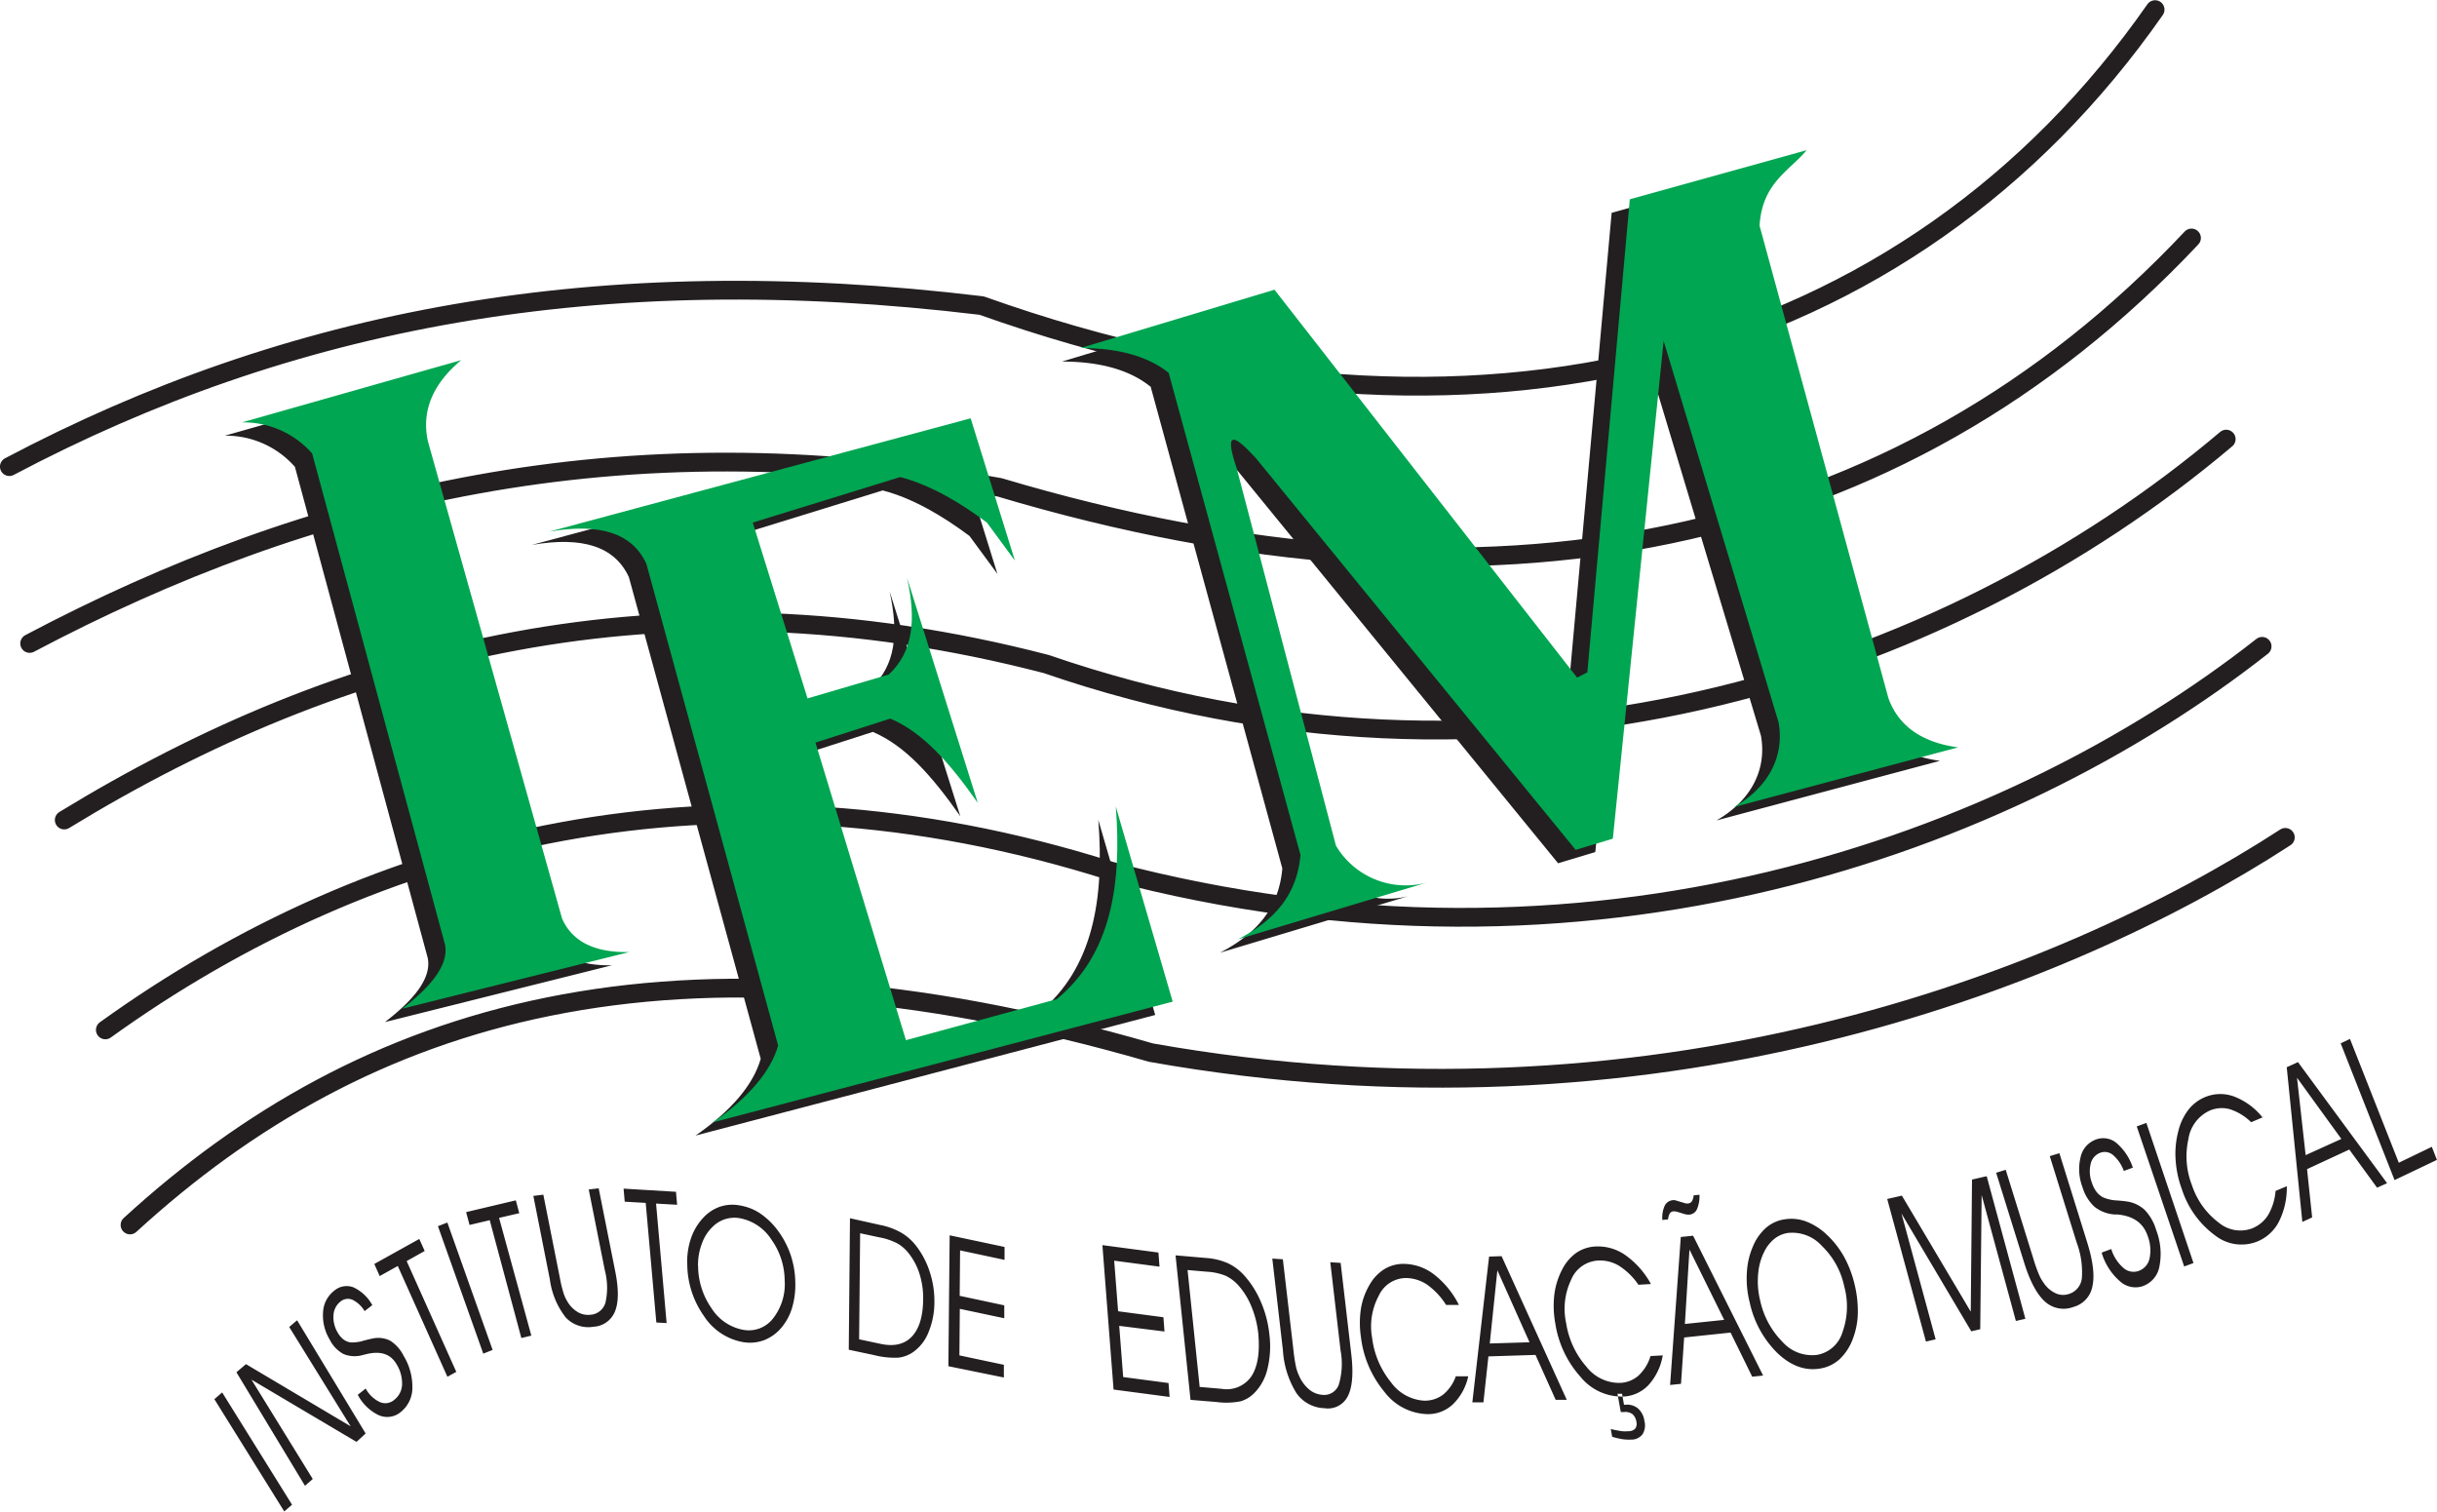 <svg id="Layer_1" data-name="Layer 1" xmlns="http://www.w3.org/2000/svg" viewBox="0 0 362.32 224.74"><defs><style>.cls-1{fill:none;stroke:#231f20;stroke-linecap:round;stroke-linejoin:round;stroke-width:2.79px;}.cls-2{fill:#231f20;}.cls-2,.cls-3{fill-rule:evenodd;}.cls-3{fill:#00a651;}</style></defs><path class="cls-1" d="M117.39,378.26c41.5-21.93,87.36-30.84,144.56-23.94,73.93,26.35,138,8.19,174.46-44m-316,94.23c41.49-21.94,87.81-33.39,144.2-23.21,73,21.78,133.74,9.14,177.21-37.07M125.55,430.8c41.16-25.17,89-38,146-23.19,67.62,23.32,133.22,2.27,175.43-33.44M131.66,462c40-28.78,91.38-42,149.44-23.63,71,18.83,133.52-3.77,171.22-33.39M135.33,491c34.72-31.81,80.64-46.21,151.8-25.62,74,13.14,135-10.16,168.64-32" transform="translate(-116 -308.89)"/><path class="cls-2" d="M159.42,532.59l-1.16,1-10.39-16.69,1.16-1,10.39,16.69Zm8.69-11.69L159,506.17l1.17-1L170.36,522,169,523.25,153.39,514l9.11,14.77-1.16,1-10.19-16.87,1.42-1.21,15.54,9.23Zm1.09-4.66,1.17-.92a4.6,4.6,0,0,0,2.09,2,2,2,0,0,0,2.15-.32,3,3,0,0,0,1.17-2.27,5.39,5.39,0,0,0-.81-3q-1.32-2.34-4.59-1.5l-.39.09a4.35,4.35,0,0,1-2.89-.12,4.82,4.82,0,0,1-2.07-2.14,6.92,6.92,0,0,1-1-4.09,4.28,4.28,0,0,1,1.63-3.17,2.84,2.84,0,0,1,2.88-.53,6.16,6.16,0,0,1,2.81,2.65l-1.14.89a4.4,4.4,0,0,0-1.83-1.7,1.74,1.74,0,0,0-1.8.31,2.75,2.75,0,0,0-1,2,4.42,4.42,0,0,0,.63,2.58,3.43,3.43,0,0,0,.83,1,2.31,2.31,0,0,0,1.06.46,5.71,5.71,0,0,0,2-.27c.54-.14.94-.24,1.23-.29a3.91,3.91,0,0,1,2.67.3,5.57,5.57,0,0,1,2,2.24,8.86,8.86,0,0,1,1.31,4.8,4.6,4.6,0,0,1-1.73,3.57,3.12,3.12,0,0,1-3.27.47,6.81,6.81,0,0,1-3.13-3.06Zm14.64-3.4-1.32.73-7.38-16.47-2.69,1.5-.8-1.8,6.69-3.72.8,1.79-2.68,1.5,7.38,16.47Zm5.4-3.26-1.39.55-6.74-18.95,1.4-.54,6.73,18.94Zm5.72-2.12-1.45.35-4.7-17.52-3,.71-.51-1.91,7.39-1.75.51,1.91-3,.7L195,507.46Zm.33-20.78,1.49-.18,2.47,12.43a18,18,0,0,0,.52,2.15,5.46,5.46,0,0,0,.55,1.24,4.43,4.43,0,0,0,1.54,1.61,3,3,0,0,0,1.91.42,2.48,2.48,0,0,0,2.25-1.82,10.14,10.14,0,0,0-.1-4.8l-2.39-12,1.48-.18L207.49,498c.5,2.54.49,4.49-.05,5.83a3.62,3.62,0,0,1-3.2,2.3,4.59,4.59,0,0,1-4.14-1.39,11.61,11.61,0,0,1-2.34-5.59l-2.47-12.5Zm19.83,18.91-1.54-.09L212,487.72l-3.12-.18-.17-1.94,7.79.47.17,1.93-3.13-.18,1.57,17.77Zm4.67-8.51a11.07,11.07,0,0,0,2,6.31,7.1,7.1,0,0,0,4.66,3.19,4.55,4.55,0,0,0,4.48-1.68,8.26,8.26,0,0,0,1.73-5.7,10.58,10.58,0,0,0-2-6.07A7.12,7.12,0,0,0,226,490a4.56,4.56,0,0,0-3.93,1.16,6.39,6.39,0,0,0-1.71,2.59,8.88,8.88,0,0,0-.58,3.38Zm-1.62-.3a10.84,10.84,0,0,1,.56-3.79,8.39,8.39,0,0,1,1.77-3,6.14,6.14,0,0,1,2.5-1.69,5.85,5.85,0,0,1,3-.2,7.63,7.63,0,0,1,3.08,1.23,10.82,10.82,0,0,1,2.62,2.58,13.13,13.13,0,0,1,1.86,3.58,13.44,13.44,0,0,1,.68,4,12,12,0,0,1-.45,3.73,8.23,8.23,0,0,1-1.49,2.9,6.46,6.46,0,0,1-2.67,2,6.11,6.11,0,0,1-3.26.28,8.77,8.77,0,0,1-5.75-3.92,13.46,13.46,0,0,1-2.44-7.72Zm25.71-4.57L243.73,508l3.21.68q3,.64,4.64-1.1c1.09-1.16,1.65-3,1.67-5.56a11.89,11.89,0,0,0-.51-3.65,9.56,9.56,0,0,0-1.56-3.05,5.85,5.85,0,0,0-1.7-1.54,9.43,9.43,0,0,0-2.76-.94l-2.84-.61ZM242.37,490l4.47,1a10.3,10.3,0,0,1,3.1,1.12,7.73,7.73,0,0,1,2.21,1.92,12.54,12.54,0,0,1,2.06,3.88,13.76,13.76,0,0,1,.71,4.5,11.63,11.63,0,0,1-.87,4.52,6.53,6.53,0,0,1-2.35,3,4.8,4.8,0,0,1-2.16.79,12.3,12.3,0,0,1-3.57-.38l-3.78-.8.18-19.46Zm16.33,11.54,6.61,1.41,0,1.92-6.61-1.4-.06,6.92,6.61,1.4,0,1.89L257,512l.19-19.46,8.16,1.73,0,1.92-6.61-1.41-.06,6.81Z" transform="translate(-116 -308.89)"/><path class="cls-2" d="M282.23,503.83l6.74.89.16,2.12L282.4,506l.59,7.61,6.74.89.16,2.07-8.33-1.1L279.9,494l8.33,1.1.16,2.1-6.74-.89.58,7.48Zm10.33-6.13,1.8,17.38,3.25.28a4.46,4.46,0,0,0,4.46-1.89c.93-1.44,1.26-3.56,1-6.37a14.67,14.67,0,0,0-1-3.94,10.92,10.92,0,0,0-1.91-3.13,6.1,6.1,0,0,0-1.88-1.45,8.63,8.63,0,0,0-2.85-.63l-2.88-.25Zm-1.76-2.18,4.54.39a9.83,9.83,0,0,1,3.2.77,7.64,7.64,0,0,1,2.42,1.8,14,14,0,0,1,2.52,4,16.35,16.35,0,0,1,1.25,4.85,14.05,14.05,0,0,1-.3,5.1,7.51,7.51,0,0,1-2,3.61,4.7,4.7,0,0,1-2,1.18,11,11,0,0,1-3.57.1L293,517l-2.22-21.44Zm14.36.48,1.57.1,1.58,13.57a23.91,23.91,0,0,0,.36,2.37,6.57,6.57,0,0,0,.48,1.4,5.48,5.48,0,0,0,1.47,2,3.42,3.42,0,0,0,1.95.81,2.3,2.3,0,0,0,2.47-1.5,10.78,10.78,0,0,0,.27-5.08l-1.53-13.13,1.54.1,1.59,13.65c.32,2.78.15,4.82-.51,6.14a3.3,3.3,0,0,1-3.49,1.81,5.25,5.25,0,0,1-4.17-2.25,13.68,13.68,0,0,1-2-6.34L305.16,496ZM331,502.89a10.73,10.73,0,0,0-2.8-3,5.77,5.77,0,0,0-3.14-1A4.47,4.47,0,0,0,321,501.5a9.59,9.59,0,0,0-1,6.28,12.91,12.91,0,0,0,2.79,6.59,6.57,6.57,0,0,0,4.91,2.75,4.48,4.48,0,0,0,2.83-.88,6.09,6.09,0,0,0,1.91-2.74l1.85,0a8.19,8.19,0,0,1-2.31,4.19,5.39,5.39,0,0,1-3.88,1.43,8.3,8.3,0,0,1-6.28-3.32,15.57,15.57,0,0,1-3.48-8.11,14.18,14.18,0,0,1,0-4.27,10.21,10.21,0,0,1,1.33-3.61,6.46,6.46,0,0,1,2.21-2.28,5.46,5.46,0,0,1,2.94-.74,7.45,7.45,0,0,1,4.46,1.63,13.07,13.07,0,0,1,3.62,4.47l-1.87,0Zm5.53,14.48-1.63,0,2.49-21.67,1.86-.06L348.94,517l-1.65,0-3-6.68-7,.22-.74,6.8Zm6.87-8.93-4.78-10.7-1.13,10.88,5.91-.18Zm16.19-8.55a10,10,0,0,0-2.88-2.82,5.47,5.47,0,0,0-3.14-.78,4.61,4.61,0,0,0-4,2.9,10,10,0,0,0-.72,6.42,12.76,12.76,0,0,0,3,6.45,6.19,6.19,0,0,0,5,2.42,4.41,4.41,0,0,0,2.76-1.09,6.56,6.56,0,0,0,1.78-2.9l1.82-.1a8.73,8.73,0,0,1-2.11,4.4,5.47,5.47,0,0,1-3.78,1.72A7.91,7.91,0,0,1,351,513.6a15.33,15.33,0,0,1-3.76-7.93,14.33,14.33,0,0,1-.15-4.31,11,11,0,0,1,1.17-3.75,6.81,6.81,0,0,1,2.09-2.46,5.52,5.52,0,0,1,2.87-.95,7.09,7.09,0,0,1,4.48,1.32,12.73,12.73,0,0,1,3.75,4.26l-1.85.11Zm-2.15,17.84h.22a2.51,2.51,0,0,1,1.87.55,3,3,0,0,1,.95,1.85,2.49,2.49,0,0,1-.29,2,2.06,2.06,0,0,1-1.69.78,7,7,0,0,1-1.28-.06,12.56,12.56,0,0,1-1.53-.36l-.21-1.15c.69.16,1.24.26,1.64.32a5.26,5.26,0,0,0,1,0,1.31,1.31,0,0,0,1-.39,1.23,1.23,0,0,0,.17-1,1.83,1.83,0,0,0-.59-1.15,1.77,1.77,0,0,0-1.23-.31l-.3,0-.2,0-.49-2.71.68,0,.29,1.64Zm8.46-3.11-1.6.17,1.59-22,1.83-.19,10.41,20.79-1.62.17L373.29,507l-6.9.73-.47,6.91Zm6.44-9.51-5.16-10.45-.68,11.06,5.84-.61Zm-3.67-18.57a4.93,4.93,0,0,1-.37,2.11,1.36,1.36,0,0,1-1.11.81,1.71,1.71,0,0,1-.32,0,3.77,3.77,0,0,1-.4-.07l-1.12-.35-.31-.06h-.28a.68.68,0,0,0-.52.34,2.21,2.21,0,0,0-.24.85l-.85.09a4.33,4.33,0,0,1,.34-2.1,1.48,1.48,0,0,1,1.18-.84,1.06,1.06,0,0,1,.31,0,1.28,1.28,0,0,1,.28.07l1.11.33a1.16,1.16,0,0,0,.32.08,1.13,1.13,0,0,0,.31,0,.73.73,0,0,0,.54-.32,2,2,0,0,0,.26-.88l.87-.09Zm9,15.58a12.43,12.43,0,0,0,3.34,6.26,5.9,5.9,0,0,0,5.11,1.94,4.82,4.82,0,0,0,3.8-3.35,11.27,11.27,0,0,0,.27-6.84,11.65,11.65,0,0,0-3.31-6,5.93,5.93,0,0,0-5.07-1.94,4.24,4.24,0,0,0-1.94.82,5.66,5.66,0,0,0-1.47,1.77,8.9,8.9,0,0,0-1,3.42,12,12,0,0,0,.26,3.91Zm-1.58.22a14.46,14.46,0,0,1-.37-4.35,11.22,11.22,0,0,1,.94-3.9,7.45,7.45,0,0,1,1.94-2.7,5.44,5.44,0,0,1,2.75-1.23,6.24,6.24,0,0,1,3.17.32,9.27,9.27,0,0,1,3.06,1.95,13.37,13.37,0,0,1,2.59,3.31,16.17,16.17,0,0,1,1.58,4.18,16.63,16.63,0,0,1,.46,4.25,11.35,11.35,0,0,1-.71,3.68,8,8,0,0,1-2,3.11,5.58,5.58,0,0,1-3,1.4q-3.31.51-6.3-2.37a15,15,0,0,1-4.1-7.65Zm26.25,6-5.76-21.2,2.18-.5L409,503.89l.19-19.64,2.18-.5,5.75,21.2-1.41.32-5.09-18.72-.21,19.95-1.33.31L398.7,489.3,403.78,508l-1.42.33Zm10.41-25.09,1.45-.45,4.13,13.28a21.93,21.93,0,0,0,.81,2.28,6.21,6.21,0,0,0,.71,1.26,4.34,4.34,0,0,0,1.74,1.52,2.65,2.65,0,0,0,1.93.14,2.74,2.74,0,0,0,2-2.39,12.54,12.54,0,0,0-.77-5.27l-4-12.85,1.43-.44,4.16,13.35c.84,2.72,1.1,4.86.75,6.43a3.89,3.89,0,0,1-2.83,3.08,4.11,4.11,0,0,1-4.25-.82c-1.18-1.07-2.21-3-3.07-5.77l-4.16-13.35Zm15.76,11.84,1.38-.51a6.13,6.13,0,0,0,1.8,2.8,2.27,2.27,0,0,0,2.28.45,2.51,2.51,0,0,0,1.62-1.88,5.92,5.92,0,0,0-.3-3.35c-.64-1.89-2.13-2.94-4.49-3.16l-.41,0a5.36,5.36,0,0,1-3-1.15,6.44,6.44,0,0,1-1.77-2.89,7.52,7.52,0,0,1-.29-4.47,3.59,3.59,0,0,1,2.25-2.62,3.09,3.09,0,0,1,3.08.5,8.17,8.17,0,0,1,2.44,3.67l-1.34.49a5.62,5.62,0,0,0-1.6-2.36,1.9,1.9,0,0,0-1.91-.34,2.28,2.28,0,0,0-1.42,1.65,4.72,4.72,0,0,0,.19,2.82,4.42,4.42,0,0,0,.68,1.34,3.15,3.15,0,0,0,1,.83,6,6,0,0,0,2.12.45c.58.05,1,.09,1.33.14a4.93,4.93,0,0,1,2.71,1.26,7.25,7.25,0,0,1,1.71,3,9.81,9.81,0,0,1,.5,5.31,3.82,3.82,0,0,1-2.42,3,3.42,3.42,0,0,1-3.47-.7,9,9,0,0,1-2.7-4.19Zm13.64,1.56-1.42.52-7.05-20.82,1.43-.52,7,20.82Zm8.51-20.95a8,8,0,0,0-3.18-1.92,4.54,4.54,0,0,0-3,.24,5.57,5.57,0,0,0-3.13,4.27,11.72,11.72,0,0,0,.53,6.78,11.43,11.43,0,0,0,4,5.59,5,5,0,0,0,5,.83,5,5,0,0,0,2.35-2,8.45,8.45,0,0,0,1.09-3.55l1.67-.7a11.23,11.23,0,0,1-1.13,5.18,6.26,6.26,0,0,1-3.16,3,6.36,6.36,0,0,1-6.38-.87,13.74,13.74,0,0,1-4.93-6.86,15.41,15.41,0,0,1-.93-4.35,13.05,13.05,0,0,1,.38-4.2,8.52,8.52,0,0,1,1.47-3.2,6.07,6.07,0,0,1,2.46-1.92,5.89,5.89,0,0,1,4.37-.12,10,10,0,0,1,4.24,3.11l-1.68.71Zm9.1,14.18-1.46.67-2.32-23,1.67-.76,13.25,18-1.49.67-4.13-5.67L459,482.7l.76,7.2Zm4.34-11.67-6.59-9.09,1.28,11.5,5.31-2.41Zm14.2,3.12-6.29,3L464,464l1.38-.66,7.26,18.41,4.91-2.37.78,2Z" transform="translate(-116 -308.89)"/><path class="cls-2" d="M287.07,366.36,306.65,438c-.52,5.84-3.72,9.65-9.28,12.53l28-8.41A12.07,12.07,0,0,1,312,436.6l-14.77-56.18c-2.35-7,.89-3.51,2.81-1.5l47.61,58.31,5.53-1.67,7.55-74,17.08,56.71c.89,5-1.43,9.62-6.61,12.59L404.42,422c-5.39-.73-8.87-3.19-10.36-7.31l-19.15-70.25c.41-6.38,4.41-8.1,7-11.21l-26.3,7.3-6.36,70.32-1.53.79-45-57.67-28.84,8.67c5.63,0,10.08,1.24,13.15,3.72Z" transform="translate(-116 -308.89)"/><path class="cls-2" d="M257.71,373.06l6.58,21.15-4.15-5.64c-3.94-2.94-8.36-5.58-12.9-6.77l-21.93,6.77,8.14,26.13,12.08-3.55c3.6-3.36,4.11-8,2.73-14.35l10.51,33.43c-4.3-6.12-8.21-10.48-13-12.53l-11.14,3.58,13.46,44.23,22.39-6.08c8.07-6.58,9.73-17,8.81-28.65l8.46,29-68.34,17.93c5.32-3.68,8.59-7.57,9.69-11.41L209.5,394.69c-2.1-4.56-6.9-6.09-14.42-4.79l62.63-16.84Z" transform="translate(-116 -308.89)"/><path class="cls-2" d="M182,364.41l-32.56,9.25a13.63,13.63,0,0,1,10.41,4.64l19.74,73c.55,2.75-1.56,5.85-6.36,9.54L207,452.39c-5.23.12-8.53-1.62-10-5L177,376.48c-1-4.55.77-8.58,4.94-12.07Z" transform="translate(-116 -308.89)"/><path class="cls-3" d="M289.76,364.35,309.35,436c-.53,5.84-3.72,9.65-9.29,12.53l28-8.41a12.06,12.06,0,0,1-13.44-5.51l-14.78-56.18c-2.35-7,.89-3.51,2.82-1.5l47.6,58.31,5.53-1.67,7.55-74,17.09,56.71c.89,5-1.44,9.62-6.62,12.59L407.11,420c-5.38-.73-8.86-3.19-10.35-7.31L377.6,342.43c.41-6.38,4.41-8.1,7-11.21l-26.29,7.3L352,408.84l-1.52.79-45-57.67-28.84,8.67c5.64,0,10.08,1.24,13.15,3.72Z" transform="translate(-116 -308.89)"/><path class="cls-3" d="M260.31,371.08l6.58,21.15-4.15-5.64c-3.94-2.95-8.36-5.59-12.9-6.78l-21.92,6.77,8.14,26.14,12.08-3.55c3.59-3.36,4.11-8.06,2.72-14.35l10.51,33.43c-4.3-6.12-8.21-10.48-13-12.53l-11.13,3.57,13.45,44.24,22.4-6.09c8.07-6.57,9.72-17,8.8-28.64l8.46,29L222,475.74c5.31-3.69,8.59-7.57,9.69-11.41L212.1,392.71c-2.1-4.56-6.9-6.09-14.42-4.79l62.63-16.84Z" transform="translate(-116 -308.89)"/><path class="cls-3" d="M184.57,362.43,152,371.68a13.61,13.61,0,0,1,10.41,4.63l19.75,73c.54,2.75-1.57,5.86-6.36,9.54l33.76-8.42c-5.23.11-8.53-1.62-10-5L179.62,374.5c-1-4.55.77-8.58,4.95-12.07Z" transform="translate(-116 -308.89)"/></svg>